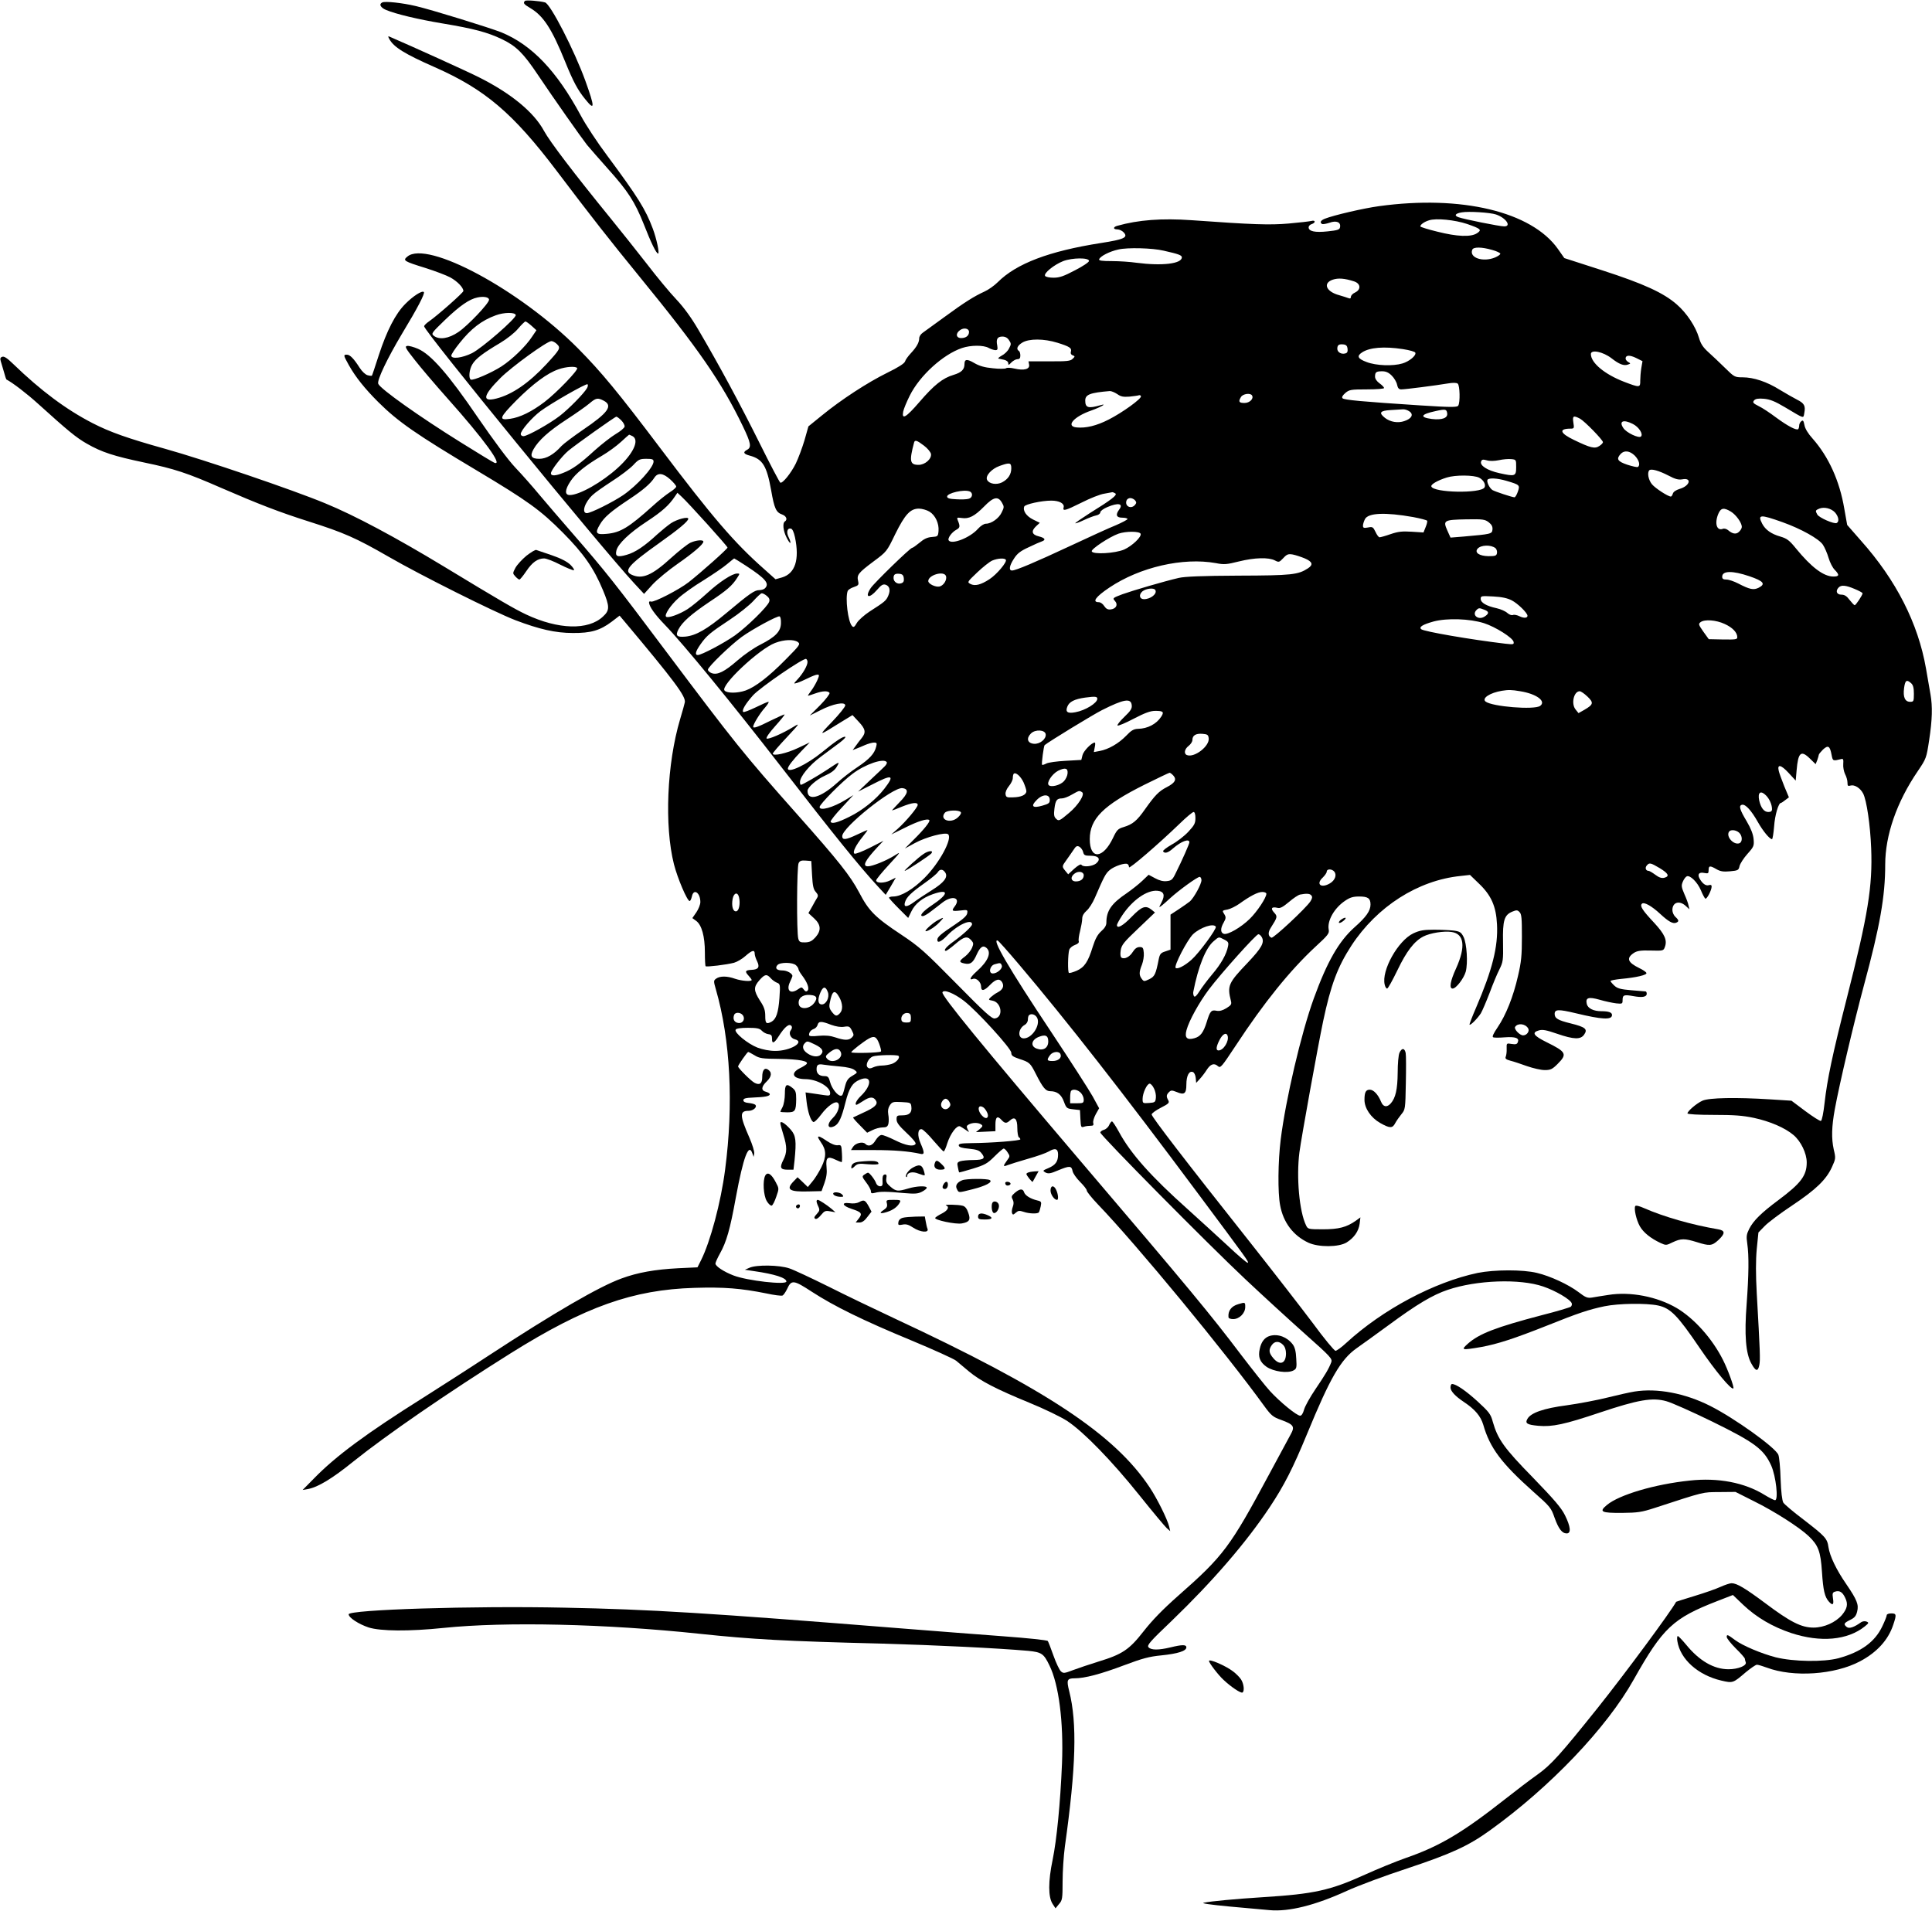 <?xml version="1.0" standalone="no"?>
<!DOCTYPE svg PUBLIC "-//W3C//DTD SVG 20010904//EN"
 "http://www.w3.org/TR/2001/REC-SVG-20010904/DTD/svg10.dtd">
<svg version="1.0" xmlns="http://www.w3.org/2000/svg"
 width="1280pt" height="1266pt" viewBox="0 0 1280 1266"
 preserveAspectRatio="xMidYMid meet">
<g transform="translate(0,1266) scale(0.1,-0.1)"
fill="#000000" stroke="none">
<path d="M3478 12654 c-14 -14 -8 -22 36 -48 86 -51 142 -136 232 -359 52
-128 82 -184 131 -244 65 -81 65 -56 1 122 -73 201 -231 509 -267 519 -36 10
-127 17 -133 10z"/>
<path d="M2533 12644 c-24 -11 -13 -34 25 -50 64 -27 211 -62 372 -89 210 -35
300 -59 396 -105 94 -45 142 -93 237 -235 103 -154 289 -418 326 -465 20 -24
83 -96 140 -160 132 -147 177 -217 236 -365 48 -123 83 -195 95 -195 11 0 -10
98 -35 165 -48 128 -97 207 -303 485 -64 85 -142 204 -174 264 -160 297 -325
469 -527 552 -79 31 -463 150 -567 174 -88 21 -202 33 -221 24z"/>
<path d="M2579 12402 c29 -54 101 -99 301 -187 333 -147 518 -304 808 -687
229 -303 349 -456 549 -701 389 -476 544 -699 685 -992 53 -110 58 -139 28
-155 -30 -16 -24 -28 18 -39 85 -23 112 -68 141 -229 21 -122 33 -147 73 -161
28 -10 37 -34 18 -46 -17 -10 -11 -63 11 -106 11 -23 23 -39 25 -36 3 3 -2 19
-10 35 -18 35 -11 64 13 60 11 -2 20 -22 28 -58 31 -149 1 -240 -86 -266 l-43
-12 -76 68 c-198 175 -342 343 -687 800 -280 371 -389 503 -545 661 -385 388
-1000 719 -1131 609 -32 -26 -24 -31 121 -76 63 -20 137 -48 163 -62 46 -25
87 -67 87 -90 0 -11 -170 -161 -227 -201 -18 -12 -33 -27 -33 -33 0 -32 1163
-1455 1392 -1703 l65 -70 57 63 c32 34 106 95 165 136 105 73 171 130 171 147
0 15 -49 10 -86 -7 -19 -9 -76 -54 -127 -100 -128 -117 -192 -144 -262 -112
-55 25 -20 66 180 208 131 93 195 146 195 163 0 16 -74 -3 -115 -30 -22 -15
-62 -48 -90 -73 -84 -78 -146 -120 -203 -136 -61 -18 -78 -11 -68 29 11 44 86
116 199 190 105 69 149 109 188 167 l17 25 27 -25 c45 -41 305 -329 305 -338
0 -9 -174 -164 -258 -230 -63 -49 -230 -135 -249 -128 -7 3 -13 1 -13 -5 0
-26 38 -80 105 -149 122 -126 451 -528 770 -940 354 -457 516 -657 640 -792
l53 -57 34 57 33 57 -37 -18 c-40 -20 -93 -20 -93 0 0 7 38 53 84 103 82 89
82 90 35 60 -53 -33 -144 -70 -174 -70 -39 0 -19 39 68 132 l35 37 -90 -46
c-50 -25 -96 -43 -102 -39 -14 9 8 55 56 114 19 23 32 42 30 42 -3 0 -34 -13
-69 -30 -74 -35 -98 -38 -98 -10 0 58 334 325 398 318 45 -5 40 -35 -19 -94
-29 -30 -51 -54 -49 -54 3 0 32 11 65 25 67 27 105 32 105 12 0 -17 -79 -111
-133 -159 l-42 -37 89 44 c87 44 151 64 163 51 8 -8 -36 -63 -104 -130 l-58
-58 66 36 c73 40 204 75 221 58 29 -29 -58 -190 -157 -289 -75 -75 -155 -123
-207 -123 -16 0 -28 -4 -28 -8 0 -4 29 -36 64 -71 l63 -63 22 45 c24 49 72 88
140 112 111 39 108 2 -5 -73 -60 -40 -87 -72 -60 -72 7 0 31 13 52 30 21 16
57 43 78 60 66 51 125 32 81 -26 -23 -30 -18 -33 36 -27 49 6 51 5 47 -18 -2
-16 -26 -38 -81 -75 -92 -61 -117 -82 -117 -101 0 -25 26 -13 70 33 67 68 160
109 160 70 0 -14 -57 -67 -129 -119 -43 -31 -63 -57 -44 -57 5 0 33 20 62 45
58 50 79 55 106 25 15 -17 16 -23 5 -50 -7 -17 -28 -43 -46 -57 -42 -31 -42
-39 -3 -47 39 -8 56 5 81 62 22 48 41 61 63 42 36 -30 12 -88 -62 -154 -44
-39 -56 -63 -27 -52 22 9 54 -21 54 -51 0 -33 21 -29 60 12 38 39 64 44 80 16
14 -26 3 -49 -30 -66 -16 -8 -36 -23 -46 -32 -17 -17 -16 -18 11 -23 61 -11
74 -110 16 -118 -20 -3 -64 37 -255 231 -211 214 -243 243 -366 325 -172 114
-214 156 -278 279 -59 111 -134 206 -411 518 -356 401 -413 473 -869 1080
-335 447 -399 528 -618 780 -77 88 -175 203 -219 255 -43 52 -115 134 -160
181 -50 53 -144 180 -250 334 -194 285 -310 417 -396 454 -28 12 -60 21 -71
19 -18 -3 -12 -15 50 -93 38 -49 136 -164 217 -255 241 -270 372 -450 310
-426 -8 3 -109 64 -224 136 -270 168 -531 353 -545 387 -10 23 61 170 157 331
104 172 154 268 145 277 -11 12 -72 -27 -123 -79 -65 -65 -122 -176 -176 -341
-23 -71 -43 -132 -45 -134 -2 -2 -15 -1 -29 3 -14 4 -36 24 -52 49 -39 61 -64
87 -85 87 -24 0 -23 -4 13 -69 45 -80 105 -155 195 -245 133 -132 252 -214
654 -454 338 -202 421 -262 570 -412 137 -138 205 -236 265 -381 45 -108 45
-133 0 -174 -97 -92 -296 -87 -510 14 -76 36 -166 88 -545 318 -319 193 -590
338 -785 418 -214 89 -799 288 -1060 361 -251 70 -368 112 -481 170 -175 90
-343 215 -526 392 -40 39 -61 53 -73 48 -13 -4 -15 -12 -10 -29 4 -12 13 -44
21 -71 7 -27 15 -50 16 -50 42 -22 135 -93 211 -162 197 -178 251 -223 323
-264 98 -56 177 -82 382 -125 197 -41 280 -68 506 -167 249 -108 386 -161 581
-223 233 -74 313 -109 530 -234 213 -123 697 -365 839 -420 158 -60 265 -85
381 -85 120 -1 181 17 258 75 l52 40 32 -38 c328 -391 409 -498 400 -537 -2
-11 -16 -61 -31 -111 -88 -296 -105 -707 -41 -961 24 -94 88 -244 104 -244 5
0 11 14 15 30 11 56 56 26 56 -37 0 -16 -12 -46 -26 -67 l-27 -39 26 -19 c36
-27 57 -102 57 -208 0 -48 2 -89 5 -92 6 -6 139 10 188 23 21 6 55 26 76 45
43 38 61 43 61 16 0 -11 7 -33 16 -51 19 -39 9 -55 -37 -57 -41 -2 -46 -10
-21 -37 12 -13 22 -26 22 -30 0 -12 -66 -7 -110 8 -53 19 -100 19 -125 1 -18
-13 -18 -16 -2 -72 96 -333 118 -761 61 -1194 -28 -217 -98 -478 -160 -601
l-23 -46 -128 -6 c-153 -8 -268 -28 -376 -68 -146 -53 -440 -223 -877 -509
-140 -92 -336 -217 -435 -280 -377 -237 -580 -387 -725 -536 l-75 -76 35 6
c66 12 161 69 303 184 217 174 620 452 1041 716 492 308 809 421 1217 433 196
6 308 -3 477 -37 50 -11 98 -17 106 -14 7 3 21 23 31 44 28 62 43 60 164 -19
148 -96 337 -189 656 -321 149 -62 284 -123 300 -136 17 -14 55 -46 86 -72 75
-62 177 -115 396 -205 105 -43 212 -95 255 -123 108 -72 294 -263 475 -489 88
-110 171 -209 183 -220 l23 -20 -7 30 c-12 50 -80 186 -129 260 -233 351 -686
651 -1692 1120 -126 59 -322 153 -435 210 -113 56 -230 111 -260 121 -67 23
-219 25 -265 4 l-30 -13 60 -9 c139 -20 215 -45 215 -69 0 -24 -259 5 -350 40
-63 24 -120 61 -120 79 0 7 13 36 29 65 44 78 68 162 106 372 50 270 86 366
110 292 l8 -22 4 22 c2 13 -12 59 -32 105 -65 148 -66 178 -5 178 30 0 59 25
44 40 -5 5 -25 10 -44 12 -23 2 -35 8 -35 18 0 12 15 16 65 18 78 3 110 9 110
22 0 5 -11 12 -25 16 -34 8 -32 34 5 69 33 32 36 61 7 79 -22 14 -37 -5 -37
-50 0 -43 -16 -56 -50 -39 -24 12 -110 98 -110 109 0 9 61 96 67 96 3 0 22
-10 42 -22 32 -20 50 -23 166 -24 130 -2 198 -15 178 -35 -6 -6 -25 -18 -44
-27 -65 -33 -46 -71 36 -72 76 0 165 -50 165 -92 0 -18 -5 -19 -40 -14 -22 3
-59 9 -81 12 l-42 6 7 -63 c8 -66 26 -122 44 -133 6 -4 29 18 52 49 43 58 95
94 112 77 16 -16 -1 -67 -32 -97 -46 -44 -38 -81 11 -55 27 15 45 55 70 154
24 96 46 132 95 152 81 34 84 -35 5 -110 -27 -26 -41 -56 -26 -56 3 0 23 12
45 26 42 28 67 29 83 2 16 -24 -7 -46 -83 -80 -35 -16 -66 -31 -68 -32 -2 -2
19 -26 45 -52 l48 -49 35 17 c19 10 50 18 67 18 26 0 34 5 39 25 3 14 3 41 -1
61 -4 25 -1 43 10 60 15 23 22 25 78 22 60 -3 62 -4 65 -31 5 -39 -14 -57 -59
-57 -36 0 -39 -2 -39 -27 0 -21 16 -42 66 -89 39 -36 64 -66 60 -73 -13 -21
-66 -11 -136 24 -38 19 -78 35 -89 35 -11 0 -27 -14 -40 -35 -20 -35 -47 -45
-68 -24 -17 17 -64 6 -81 -19 l-14 -22 153 0 c135 0 230 -8 307 -25 28 -7 28
8 1 70 -23 52 -19 98 8 93 9 -2 44 -35 77 -75 34 -39 64 -72 68 -72 4 -1 15
24 24 54 21 65 64 122 85 112 8 -4 25 -15 38 -24 24 -17 24 -17 12 4 -9 19 -8
24 8 33 25 13 61 13 81 0 13 -9 11 -13 -9 -31 l-25 -20 65 3 64 3 0 44 c0 50
13 61 40 31 22 -24 33 -25 56 -4 32 29 49 11 49 -50 0 -30 5 -58 10 -61 6 -3
10 -10 10 -14 0 -9 -193 -24 -323 -25 -72 -1 -87 -4 -85 -16 2 -11 22 -17 67
-21 51 -5 69 -11 83 -29 29 -35 18 -45 -53 -46 -35 0 -74 -4 -87 -8 -20 -7
-22 -12 -16 -39 3 -18 7 -33 9 -35 1 -1 42 10 91 25 78 24 96 34 142 80 29 29
57 53 62 53 5 0 17 -11 26 -26 16 -24 16 -26 -5 -54 -27 -38 -27 -42 7 -29 15
6 74 24 132 41 58 16 120 38 139 49 42 25 61 18 61 -21 0 -46 -17 -69 -63 -89
-40 -17 -41 -18 -20 -30 19 -9 33 -7 82 14 77 32 90 32 97 -4 3 -16 26 -48 50
-72 24 -24 44 -49 44 -57 0 -8 33 -49 73 -91 257 -267 847 -983 1103 -1337 46
-63 58 -73 112 -92 84 -31 92 -44 63 -96 -12 -22 -77 -142 -143 -265 -258
-481 -302 -540 -601 -803 -103 -91 -172 -162 -230 -236 -96 -123 -141 -153
-302 -202 -55 -17 -129 -42 -164 -55 -60 -23 -66 -23 -82 -9 -10 9 -32 55 -49
103 -17 48 -34 92 -38 98 -4 6 -127 19 -302 32 -162 12 -459 35 -660 51 -1289
103 -1673 127 -2240 138 -607 13 -1430 -13 -1430 -44 0 -22 66 -65 132 -87 79
-25 267 -27 498 -3 408 42 1074 27 1695 -39 350 -37 563 -49 1205 -65 356 -10
767 -30 972 -48 89 -9 103 -18 141 -97 62 -126 94 -375 83 -650 -11 -262 -35
-506 -62 -637 -30 -144 -30 -247 0 -293 l19 -29 23 28 c22 25 24 35 24 150 0
67 7 171 15 231 74 526 82 818 29 1029 -19 75 -15 86 36 86 66 0 173 28 329
87 120 45 164 57 246 65 108 11 165 29 165 53 0 19 -27 19 -105 0 -79 -19
-129 -19 -146 1 -11 13 9 37 152 173 274 264 495 520 652 756 96 145 152 255
247 485 153 372 223 493 328 567 37 26 134 96 216 156 183 135 289 198 388
231 192 65 478 75 632 22 80 -27 180 -85 189 -111 3 -7 0 -18 -6 -23 -7 -5
-93 -31 -192 -56 -305 -80 -416 -123 -490 -189 -48 -43 -42 -44 88 -22 109 20
217 55 439 143 204 82 277 106 378 127 92 19 276 22 356 5 82 -18 128 -65 274
-280 105 -154 211 -282 224 -269 7 6 -37 126 -69 189 -71 141 -190 274 -306
343 -129 76 -308 111 -454 87 -38 -6 -86 -13 -106 -17 -32 -5 -44 0 -91 36
-68 51 -187 106 -275 127 -94 23 -283 22 -393 0 -289 -61 -629 -242 -871 -464
-31 -29 -63 -52 -71 -52 -8 0 -76 82 -150 183 -75 100 -263 342 -417 537 -429
541 -651 830 -651 846 0 7 27 27 60 44 53 27 59 33 50 50 -14 25 -13 36 5 54
13 13 19 13 50 1 51 -22 65 -12 65 49 0 58 18 93 43 83 9 -3 17 -20 19 -39 l3
-33 23 25 c13 14 34 41 46 60 25 40 50 49 75 26 17 -15 24 -6 118 136 187 285
359 498 528 655 84 77 93 89 88 114 -11 58 37 143 109 191 32 22 53 28 93 28
58 0 75 -12 75 -53 0 -42 -29 -83 -106 -151 -104 -93 -181 -227 -270 -472 -84
-232 -186 -669 -219 -934 -18 -145 -20 -351 -4 -435 21 -115 87 -202 188 -249
68 -31 201 -30 253 2 49 31 79 73 86 124 l5 42 -30 -22 c-61 -43 -113 -57
-218 -57 -97 0 -100 1 -112 26 -45 92 -65 320 -44 484 14 105 121 696 157 868
51 241 95 359 187 501 170 260 441 433 723 462 l63 7 59 -57 c82 -78 114 -151
120 -270 8 -148 -31 -302 -138 -551 -26 -60 -46 -112 -44 -114 6 -7 53 41 75
75 10 17 36 78 58 135 21 57 50 127 65 156 24 49 26 59 24 180 -3 145 8 181
62 203 27 11 34 11 47 -3 14 -13 16 -42 16 -164 0 -123 -4 -167 -26 -260 -31
-137 -80 -259 -135 -340 -28 -41 -38 -63 -29 -66 6 -3 41 -3 77 0 71 5 97 -5
86 -32 -5 -14 -14 -16 -41 -12 -34 6 -34 5 -33 -31 1 -20 -2 -44 -6 -53 -5
-13 1 -19 31 -27 21 -5 71 -22 110 -36 40 -14 93 -26 117 -26 38 0 50 5 85 40
66 66 59 80 -73 145 -87 43 -100 64 -50 78 24 7 49 2 119 -22 113 -39 158 -40
181 -5 24 35 8 49 -89 73 -86 21 -107 34 -107 63 0 31 25 32 138 5 178 -43
242 -46 242 -12 0 17 -22 25 -70 25 -52 0 -89 18 -97 47 -10 43 10 50 85 29
37 -11 86 -21 110 -24 40 -4 42 -3 42 21 0 35 9 38 71 27 59 -11 89 -6 89 16
0 8 -3 14 -7 15 -5 0 -47 4 -96 8 -71 6 -92 12 -112 31 -14 13 -25 27 -25 30
0 4 31 10 70 14 100 9 172 26 168 39 -2 7 -23 21 -46 32 -80 39 -89 67 -36
102 21 13 45 17 111 15 81 -2 84 -2 93 23 17 45 0 84 -70 160 -78 83 -97 112
-82 127 14 14 65 -15 121 -67 55 -51 84 -67 105 -59 21 8 20 17 -4 39 -11 10
-20 30 -20 45 0 52 46 66 88 28 l25 -23 -6 25 c-2 14 -15 48 -28 77 -19 45
-21 55 -10 81 7 17 19 33 27 36 22 8 70 -39 93 -93 11 -28 25 -52 29 -55 10
-6 42 56 42 80 0 11 -6 13 -19 9 -20 -6 -43 11 -62 46 -14 28 -1 42 32 35 26
-5 29 -3 29 19 0 30 9 31 52 6 26 -15 46 -18 90 -14 53 5 57 7 63 35 4 16 27
52 52 80 43 48 45 54 41 99 -3 32 -18 70 -45 116 -48 80 -55 106 -31 111 23 4
61 -38 104 -114 33 -59 78 -114 94 -114 4 0 10 38 14 85 5 74 29 155 45 155 3
0 17 9 29 19 l24 18 -31 74 c-16 41 -33 86 -36 100 -12 48 14 43 64 -11 l48
-52 6 68 c10 119 29 136 88 78 l38 -37 11 27 c5 15 10 31 10 35 0 4 13 20 28
35 34 31 46 24 57 -37 8 -40 8 -40 65 -26 12 3 14 -4 12 -33 -2 -20 4 -50 12
-67 9 -16 16 -42 16 -56 0 -22 3 -25 20 -20 26 8 65 -16 84 -53 23 -45 47
-208 53 -362 10 -253 -21 -442 -161 -992 -97 -381 -130 -539 -148 -698 -7 -63
-17 -114 -24 -117 -6 -2 -52 27 -103 65 l-92 69 -142 9 c-223 14 -405 11 -448
-9 -38 -17 -99 -69 -99 -84 0 -6 73 -10 173 -10 137 0 192 -4 268 -20 106 -23
204 -65 261 -113 49 -41 88 -121 88 -182 0 -87 -38 -138 -187 -249 -114 -85
-166 -136 -194 -191 -18 -36 -20 -50 -13 -97 12 -84 10 -207 -4 -401 -16 -204
-6 -328 31 -394 29 -53 44 -56 53 -10 7 36 5 86 -17 474 -7 127 -7 219 0 295
l11 109 42 43 c23 24 106 86 183 137 157 105 224 170 262 253 25 55 26 59 12
117 -16 73 -14 151 7 266 30 165 125 568 194 825 105 388 140 586 140 796 0
195 76 415 216 620 56 83 57 86 75 204 21 137 23 224 9 304 -5 31 -19 109 -30
173 -52 297 -197 584 -431 846 l-91 104 -19 107 c-31 185 -104 345 -210 465
-30 33 -50 66 -54 89 -6 31 -10 35 -21 26 -8 -6 -14 -19 -14 -29 0 -9 -3 -19
-6 -23 -11 -11 -70 20 -146 76 -40 30 -92 65 -116 76 -37 19 -42 24 -31 38 10
11 27 14 65 11 41 -4 72 -16 141 -57 131 -78 120 -75 127 -37 9 47 0 64 -48
88 -22 11 -74 41 -114 65 -86 54 -174 83 -247 83 -52 0 -55 2 -117 63 -35 34
-84 81 -110 104 -35 32 -50 54 -62 95 -21 73 -81 164 -147 221 -88 77 -219
137 -494 226 l-251 81 -42 60 c-175 248 -641 359 -1186 284 -103 -14 -300 -60
-358 -83 -28 -11 -36 -25 -19 -35 5 -3 27 1 49 8 46 17 77 4 70 -30 -3 -16
-16 -20 -82 -27 -84 -9 -126 0 -126 27 0 8 9 18 20 21 28 9 26 29 -2 21 -13
-3 -80 -11 -150 -17 -126 -11 -239 -7 -643 22 -198 14 -354 2 -492 -37 -30 -8
-29 -24 0 -24 13 0 32 -9 42 -20 30 -33 4 -46 -150 -70 -345 -54 -561 -136
-685 -260 -23 -23 -63 -51 -88 -62 -66 -30 -131 -70 -267 -170 -66 -48 -130
-94 -142 -103 -13 -9 -23 -25 -23 -36 0 -28 -17 -58 -55 -99 -18 -19 -36 -44
-39 -55 -4 -13 -44 -39 -118 -75 -130 -64 -305 -178 -432 -282 l-90 -73 -26
-92 c-15 -50 -41 -120 -58 -155 -32 -64 -87 -132 -102 -126 -5 2 -67 120 -138
263 -128 257 -268 517 -405 750 -46 79 -96 148 -146 201 -42 44 -130 150 -195
235 -66 85 -177 224 -246 309 -237 291 -397 501 -436 573 -67 124 -218 248
-429 354 -68 35 -454 210 -594 270 -11 5 -11 2 -2 -15z m7332 -1163 c66 -22
105 -79 55 -79 -31 0 -269 48 -304 61 -30 11 -20 25 23 32 46 8 187 -1 226
-14z m-191 -63 c92 -32 99 -39 66 -61 -40 -27 -133 -23 -263 10 -62 15 -113
31 -113 35 0 12 27 31 57 40 47 16 172 3 253 -24z m-2010 -177 c98 -22 120
-30 120 -44 0 -43 -132 -58 -300 -36 -41 6 -115 11 -163 11 -66 0 -88 3 -85
12 7 20 68 52 128 65 60 14 225 10 300 -8z m2176 5 c30 -8 54 -20 54 -25 0 -6
-16 -17 -35 -25 -80 -33 -172 -2 -151 51 7 20 63 19 132 -1z m-2671 -73 c0 -8
-42 -36 -93 -62 -74 -39 -102 -49 -142 -49 -27 0 -52 5 -56 12 -11 17 59 74
120 98 61 23 171 24 171 1z m1755 -135 c45 -14 49 -54 8 -74 -16 -7 -28 -20
-28 -29 0 -10 -5 -13 -17 -8 -10 4 -37 12 -60 19 -87 23 -111 80 -43 103 36
12 78 9 140 -11z m-5730 -122 c0 -24 -142 -173 -203 -214 -65 -44 -126 -53
-163 -25 -18 15 -15 19 75 106 98 94 161 137 214 148 42 9 77 2 77 -15z m177
-101 c7 -19 -224 -220 -290 -253 -65 -32 -137 -41 -137 -16 0 8 24 45 54 82
76 96 147 151 241 185 54 20 126 21 132 2z m105 -72 l32 -29 -29 -43 c-41 -63
-132 -151 -203 -197 -69 -44 -188 -95 -203 -87 -16 10 -10 69 11 102 22 37 71
74 184 141 45 27 96 67 119 95 22 26 44 47 48 47 5 0 23 -13 41 -29z m2898
-40 c0 -25 -20 -41 -52 -41 -34 0 -39 31 -7 53 25 18 59 11 59 -12z m265 -55
c15 -22 15 -27 0 -55 -8 -17 -30 -38 -48 -47 -17 -10 -27 -18 -22 -20 6 -1 22
-5 38 -8 16 -4 27 -13 27 -23 0 -14 3 -13 20 5 12 12 30 22 40 22 15 0 20 7
20 24 0 14 -4 28 -10 31 -19 12 -10 35 23 55 44 27 143 27 233 -1 80 -25 96
-35 89 -59 -4 -11 1 -20 11 -24 17 -6 17 -8 0 -24 -14 -14 -37 -17 -155 -16
l-137 0 4 -22 c6 -30 -33 -41 -97 -26 -25 6 -50 7 -56 2 -5 -4 -45 -5 -87 0
-55 5 -89 15 -122 34 -49 29 -66 27 -66 -5 0 -38 -20 -57 -73 -73 -71 -21
-128 -66 -226 -180 -88 -102 -118 -120 -107 -63 3 17 23 65 43 105 66 133 220
273 346 316 59 20 143 20 177 1 14 -8 33 -14 44 -15 15 0 17 5 13 30 -9 43 1
60 34 60 19 0 34 -8 44 -24z m-2995 -26 c26 -26 22 -33 -70 -133 -116 -125
-228 -202 -333 -228 -96 -24 -87 21 28 136 75 75 308 244 338 245 9 0 26 -9
37 -20z m5238 -31 c2 -19 -2 -28 -16 -31 -26 -7 -52 9 -52 31 0 25 10 32 40
29 19 -2 26 -10 28 -29z m366 -2 c45 -7 81 -17 83 -24 7 -19 -41 -58 -85 -71
-63 -19 -174 -15 -237 9 -60 22 -68 40 -31 64 50 33 145 41 270 22z m1383 -61
c51 -40 83 -52 110 -41 17 6 17 7 1 16 -10 6 -18 16 -18 23 0 24 27 25 70 4
l42 -21 -8 -46 c-4 -25 -7 -63 -7 -83 1 -47 -4 -47 -106 -8 -130 50 -221 126
-221 184 0 32 80 16 137 -28z m-6853 -65 c8 -13 -135 -162 -216 -224 -84 -64
-163 -103 -229 -112 -78 -11 -71 7 42 122 110 110 205 181 279 206 50 18 116
22 124 8z m5397 -50 c16 -16 32 -43 35 -60 5 -23 12 -31 28 -31 26 0 229 26
306 39 36 6 59 6 68 -1 14 -12 17 -125 3 -146 -7 -11 -51 -11 -252 2 -385 25
-503 36 -514 47 -7 7 -1 18 18 35 26 22 36 24 143 24 64 0 114 4 114 9 0 5
-13 19 -30 31 -18 13 -30 30 -30 44 0 30 7 36 47 36 25 0 43 -8 64 -29z
m-5331 -81 c-18 -34 -122 -140 -182 -186 -66 -51 -214 -134 -240 -134 -10 0
-18 6 -18 14 0 24 75 110 131 152 70 52 301 184 311 178 5 -3 3 -14 -2 -24z
m3512 -41 c24 -17 39 -20 81 -17 29 3 57 7 62 9 6 2 12 0 14 -6 7 -15 -123
-109 -214 -155 -80 -41 -151 -58 -212 -52 -75 7 -19 72 97 112 64 23 111 50
60 35 -80 -23 -100 -17 -100 31 0 40 32 52 163 63 11 0 32 -9 49 -20z m893 -9
c13 -21 -15 -50 -50 -50 -37 0 -42 9 -23 40 13 21 62 28 73 10z m-4295 -35
c63 -33 29 -80 -138 -193 -64 -44 -128 -92 -142 -107 -51 -57 -101 -85 -147
-85 -53 0 -64 18 -38 64 33 58 100 119 215 194 63 41 133 90 154 108 45 38 55
40 96 19z m5338 -71 c29 -20 15 -48 -34 -64 -43 -15 -93 -6 -128 21 -43 34
-34 48 37 52 34 2 71 4 82 5 11 1 31 -5 43 -14z m250 -12 c5 -32 -34 -46 -102
-38 -83 11 -74 31 24 52 67 15 74 13 78 -14z m-5472 -47 c14 -14 24 -33 22
-42 -2 -9 -28 -31 -59 -49 -30 -18 -93 -67 -140 -109 -98 -90 -148 -125 -207
-148 -52 -21 -82 -22 -82 -3 0 20 72 113 116 150 51 42 307 224 317 225 4 1
19 -10 33 -24z m6352 11 c31 -17 152 -141 152 -156 0 -5 -11 -17 -24 -25 -30
-20 -58 -13 -168 40 -94 45 -103 75 -22 75 23 0 24 3 18 40 -7 45 0 49 44 26z
m350 -35 c40 -20 70 -67 54 -83 -14 -14 -97 25 -117 56 -31 46 0 59 63 27z
m-6627 -81 c47 -26 5 -116 -97 -209 -105 -96 -255 -181 -319 -181 -35 0 -33
35 5 92 34 52 100 105 209 169 41 24 97 65 125 91 28 26 52 47 54 48 2 0 12
-5 23 -10z m1931 -63 c24 -18 44 -43 46 -55 5 -33 -40 -72 -82 -72 -58 0 -63
24 -30 148 5 19 19 15 66 -21z m4709 -66 c28 -29 38 -64 20 -75 -4 -3 -36 4
-70 15 -65 22 -74 38 -44 71 24 26 60 22 94 -11z m-6501 -39 c0 -39 -110 -160
-202 -223 -68 -46 -214 -119 -240 -119 -37 0 -14 73 39 121 15 15 73 55 128
91 55 35 118 83 140 106 35 38 44 42 87 42 39 0 48 -3 48 -18z m5601 9 c26 6
63 9 81 7 33 -3 33 -4 33 -53 0 -61 -7 -63 -111 -40 -81 18 -132 51 -121 78 5
13 12 14 38 7 20 -6 49 -5 80 1z m-3231 -54 c0 -40 -21 -72 -61 -93 -36 -18
-85 -11 -99 16 -14 26 29 74 83 93 67 24 77 22 77 -16z m4354 -48 c45 -24 66
-29 91 -25 66 13 52 -43 -16 -63 -26 -8 -43 -20 -46 -32 -3 -10 -9 -19 -13
-19 -19 0 -102 54 -125 81 -24 29 -33 77 -18 93 12 12 63 -2 127 -35z m-6614
-25 c22 -20 40 -41 40 -48 0 -6 -19 -23 -43 -38 -23 -15 -74 -55 -112 -90
-160 -144 -215 -177 -305 -185 -71 -7 -80 4 -46 61 28 49 75 89 196 169 89 59
140 102 166 143 23 34 57 30 104 -12z m5360 11 c29 -15 46 -47 35 -65 -25 -41
-339 -35 -352 7 -5 13 41 40 102 59 57 18 179 17 215 -1z m181 -21 c88 -26 90
-28 75 -72 -7 -20 -17 -37 -22 -37 -18 1 -129 38 -146 48 -20 13 -40 55 -33
68 9 14 65 11 126 -7z m-3557 -70 c24 -9 20 -43 -7 -49 -13 -4 -50 -5 -82 -3
-45 2 -60 7 -60 18 0 23 111 49 149 34z m965 -13 c16 -10 -22 -40 -172 -133
-53 -34 -95 -63 -93 -65 2 -2 28 7 57 21 30 14 66 28 82 31 15 3 27 12 27 21
0 8 20 23 46 34 72 31 109 24 79 -16 -26 -35 -19 -54 20 -54 19 0 35 -4 35 -9
0 -4 -35 -23 -77 -41 -43 -17 -178 -79 -300 -136 -233 -109 -363 -164 -388
-164 -23 0 -18 32 13 79 21 33 42 50 97 75 39 19 78 36 88 39 28 10 20 23 -20
33 -47 11 -53 35 -19 67 l25 23 -45 22 c-44 22 -69 58 -58 86 6 15 114 39 179
39 53 0 88 -19 82 -44 -8 -28 8 -24 119 31 55 28 122 55 150 59 27 5 51 9 54
10 3 0 11 -3 19 -8z m-750 -63 c14 -24 14 -30 -2 -62 -18 -40 -69 -76 -105
-76 -13 0 -35 -14 -53 -34 -52 -59 -175 -107 -194 -76 -8 14 21 54 51 70 25
14 26 22 9 64 -7 17 -4 18 26 14 48 -8 86 12 149 76 62 64 93 71 119 24z m881
17 c10 -12 10 -18 0 -30 -27 -32 -71 -8 -56 30 3 8 14 15 24 15 11 0 25 -7 32
-15z m4638 -81 c23 -27 29 -59 11 -69 -15 -10 -118 35 -129 56 -14 25 -13 28
13 39 33 13 79 2 105 -26z m-6000 6 c39 -24 64 -78 60 -128 -3 -36 -5 -37 -44
-40 -30 -2 -53 -13 -82 -38 -22 -18 -44 -34 -49 -34 -13 0 -251 -232 -274
-266 -42 -64 -11 -73 41 -13 28 33 40 40 57 35 27 -9 34 -36 18 -73 -14 -33
-24 -41 -124 -105 -35 -23 -73 -57 -84 -75 -16 -28 -22 -32 -32 -21 -27 28
-46 186 -29 232 3 8 21 20 40 26 32 11 35 15 29 41 -9 40 1 53 101 128 89 66
89 66 145 182 65 131 100 169 157 169 20 0 52 -9 70 -20z m5310 0 c34 -21 72
-74 72 -101 0 -9 -8 -23 -19 -33 -19 -18 -43 -14 -73 12 -10 8 -25 12 -34 8
-40 -15 -56 36 -30 99 17 40 36 44 84 15z m-2105 -36 c48 -9 89 -20 92 -24 3
-4 -2 -24 -10 -43 l-14 -35 -78 5 c-63 4 -90 1 -140 -16 -34 -12 -67 -21 -73
-21 -6 0 -18 16 -27 36 -16 33 -20 35 -50 29 -27 -5 -33 -3 -33 12 0 10 6 29
13 43 21 42 134 47 320 14z m2447 -34 c123 -44 241 -110 267 -149 12 -18 29
-57 38 -88 9 -30 27 -66 41 -79 32 -33 30 -44 -9 -44 -65 0 -146 61 -249 187
-43 53 -59 65 -103 78 -60 17 -99 45 -120 85 -32 62 -14 63 135 10z m-1946 -1
c19 -15 26 -29 24 -48 -3 -29 -10 -30 -191 -46 l-87 -7 -21 47 c-30 67 -23 71
124 74 113 2 125 0 151 -20z m-2307 -76 c7 -20 -56 -80 -109 -104 -61 -26
-208 -34 -215 -12 -5 15 116 95 177 117 50 17 141 17 147 -1z m2351 -95 c7 -6
12 -21 10 -32 -3 -18 -10 -21 -56 -21 -61 1 -94 23 -73 49 22 26 89 28 119 4z
m-1263 -68 c51 -22 57 -42 20 -66 -65 -42 -106 -47 -460 -48 -239 -1 -356 -6
-395 -15 -99 -23 -303 -83 -373 -108 -66 -25 -67 -26 -50 -45 22 -24 8 -52
-29 -56 -18 -2 -30 4 -42 22 -9 15 -25 26 -36 26 -47 0 -21 36 70 97 203 136
488 201 705 162 55 -11 73 -9 153 11 105 26 197 28 238 7 27 -14 29 -13 56 15
24 26 33 29 63 24 20 -4 56 -16 80 -26z m-3699 -51 c126 -83 154 -115 122
-147 -7 -7 -24 -12 -38 -12 -31 0 -64 -23 -219 -153 -128 -107 -200 -148 -270
-155 -57 -5 -68 6 -46 48 26 49 82 99 205 182 115 76 152 108 185 161 17 26
17 27 -1 27 -33 0 -117 -55 -199 -130 -44 -40 -102 -88 -130 -106 -53 -34
-130 -62 -142 -50 -13 12 30 77 83 124 28 26 102 79 165 117 62 39 133 87 157
108 24 20 45 37 46 37 2 0 39 -23 82 -51z m1718 42 c9 -15 -60 -97 -109 -129
-57 -37 -96 -47 -126 -31 -22 12 -21 13 45 76 38 36 82 71 100 79 36 15 82 18
90 5z m4926 -109 c94 -32 110 -51 62 -76 -34 -17 -59 -12 -136 28 -27 14 -62
26 -78 26 -21 0 -28 5 -28 19 0 40 68 41 180 3z m-5602 -14 c2 -19 -2 -28 -18
-33 -24 -8 -50 10 -50 35 0 24 10 31 40 28 19 -2 26 -10 28 -30z m279 16 c9
-24 -14 -63 -42 -70 -26 -6 -75 17 -75 36 0 40 103 70 117 34z m6020 -86 c29
-12 53 -25 53 -29 0 -12 -44 -78 -52 -79 -4 0 -19 16 -34 35 -19 26 -34 35
-55 35 -31 0 -40 25 -17 48 17 17 46 15 105 -10z m-4633 -7 c15 -24 -30 -61
-75 -61 -30 0 -36 30 -10 52 24 19 76 25 85 9z m-2574 -39 c16 -13 21 -24 16
-39 -10 -32 -147 -166 -228 -224 -73 -51 -220 -129 -245 -129 -21 0 -15 24 18
71 41 58 64 77 194 163 61 40 130 96 155 123 25 28 50 51 56 52 7 1 22 -7 34
-17z m4936 -30 c39 -20 104 -83 104 -102 0 -16 -25 -17 -53 -3 -16 8 -36 12
-44 8 -9 -3 -25 3 -37 14 -12 11 -43 25 -70 31 -69 15 -106 37 -106 62 0 20 4
20 83 16 57 -3 94 -11 123 -26z m-182 -62 c32 -12 33 -25 2 -45 -41 -27 -87
10 -54 43 15 15 19 15 52 2z m-4660 -89 c-1 -55 -36 -91 -136 -142 -42 -21
-110 -68 -151 -104 -87 -76 -134 -99 -172 -85 -14 5 -25 16 -25 23 0 18 149
162 224 217 69 50 236 141 251 136 6 -2 10 -22 9 -45z m4658 0 c77 -25 191
-97 196 -124 3 -17 -1 -18 -55 -12 -228 27 -541 81 -557 96 -17 15 10 31 81
51 90 24 240 19 335 -11z m1594 -5 c53 -24 84 -57 84 -88 0 -15 -11 -16 -95
-15 l-94 2 -36 50 c-32 46 -34 51 -18 63 27 20 103 14 159 -12z m-6140 -120
c18 -14 14 -20 -81 -116 -111 -113 -201 -182 -265 -205 -55 -19 -124 -19 -140
0 -28 33 228 274 335 315 60 23 124 25 151 6z m64 -132 c0 -24 -30 -76 -64
-113 -30 -32 -30 -33 -6 -26 14 4 46 18 72 31 26 13 54 24 63 24 14 0 14 -4 0
-37 -9 -20 -27 -52 -41 -70 -14 -18 -23 -33 -21 -33 3 0 24 7 47 15 50 18 86
19 96 4 3 -6 -24 -42 -62 -81 l-69 -69 70 35 c83 43 165 59 165 32 0 -9 -39
-58 -87 -108 -94 -98 -94 -98 58 -3 l77 47 41 -44 c45 -48 50 -71 20 -108 -11
-14 -29 -37 -40 -53 l-20 -27 23 9 c13 5 40 16 60 25 21 9 47 16 59 16 18 0
20 -4 14 -27 -11 -46 -44 -82 -123 -135 -43 -28 -104 -76 -137 -106 -110 -99
-195 -122 -195 -52 0 23 60 76 114 100 43 19 67 37 80 60 21 36 21 37 -64 -20
-62 -41 -164 -100 -174 -100 -3 0 -6 8 -6 18 0 36 62 112 138 168 42 32 99 73
125 93 26 20 43 37 37 39 -14 5 -66 -30 -155 -103 -98 -80 -225 -141 -225
-107 0 14 33 57 89 115 l56 58 -78 -37 c-76 -36 -167 -56 -167 -37 0 5 42 54
93 108 84 90 88 96 47 71 -74 -46 -172 -88 -181 -79 -5 5 19 40 57 82 36 40
64 75 62 77 -2 2 -44 -17 -93 -41 -83 -42 -115 -53 -115 -40 0 17 46 91 77
125 19 22 30 40 24 40 -6 0 -44 -17 -85 -37 -42 -20 -78 -34 -82 -30 -11 10
15 54 65 110 47 52 337 251 352 241 5 -3 9 -12 9 -20z m7312 -141 c13 -12 18
-30 18 -70 0 -50 -2 -53 -25 -53 -34 0 -48 31 -40 91 7 52 17 59 47 32z
m-2590 -53 c107 -17 174 -66 132 -97 -38 -28 -320 -5 -362 29 -26 22 30 58
108 71 44 7 64 7 122 -3z m445 -35 c43 -41 40 -53 -20 -88 l-39 -22 -20 25
c-30 38 -11 120 28 120 8 0 31 -16 51 -35z m-3247 -15 c0 -28 -79 -77 -145
-89 -51 -10 -68 1 -54 36 12 33 47 51 119 61 67 9 80 7 80 -8z m228 -42 c3
-22 -7 -38 -49 -78 -29 -28 -49 -53 -45 -57 4 -4 52 16 107 45 75 39 111 52
143 52 53 0 60 -7 39 -39 -31 -48 -90 -79 -153 -80 -29 -1 -45 -10 -80 -47
-50 -51 -116 -89 -175 -100 l-38 -7 6 32 c4 17 4 31 0 31 -20 0 -74 -55 -81
-83 l-8 -32 -105 -6 c-57 -3 -115 -11 -127 -18 -13 -7 -26 -11 -28 -8 -5 5 11
125 17 130 27 23 324 204 380 232 145 73 192 81 197 33z m-570 -193 c4 -32
-39 -67 -79 -63 -42 4 -51 36 -19 68 29 29 94 25 98 -5z m1080 -27 c6 -52 -95
-130 -144 -111 -22 8 -17 40 11 61 14 11 25 28 25 39 0 30 22 44 65 41 35 -3
40 -6 43 -30z m-2133 -158 c3 -5 -3 -17 -13 -27 -10 -10 -54 -52 -98 -93 l-79
-75 93 47 c135 70 152 64 81 -28 -55 -71 -144 -143 -232 -186 -78 -39 -118
-49 -124 -32 -2 5 31 48 74 93 l77 83 -51 -31 c-84 -52 -173 -76 -173 -48 0
18 148 168 217 219 85 65 210 107 228 78z m1198 -74 c-1 -16 -12 -39 -24 -52
-25 -27 -85 -42 -101 -26 -16 16 22 74 62 95 47 23 66 18 63 -17z m-292 -59
c10 -23 19 -50 19 -59 0 -24 -34 -40 -89 -41 -41 -2 -46 1 -49 21 -2 13 7 35
22 53 14 17 26 41 26 53 0 13 3 26 6 29 13 13 46 -16 65 -56z m993 44 c23 -26
11 -48 -43 -76 -53 -27 -79 -54 -145 -147 -53 -76 -82 -100 -142 -118 -37 -11
-45 -19 -70 -72 -67 -140 -154 -145 -154 -8 0 135 89 224 363 361 87 43 162
79 166 79 4 0 15 -8 25 -19z m-605 -110 c21 -13 -25 -86 -86 -137 -65 -55 -69
-56 -87 -38 -13 12 -15 27 -10 67 7 55 16 67 50 67 12 0 42 11 65 25 50 28 49
28 68 16z m4531 -21 c23 -23 40 -61 40 -91 0 -14 -7 -19 -25 -19 -28 0 -49 28
-60 77 -11 54 10 68 45 33z m-4745 -30 c0 -21 -7 -26 -49 -38 -65 -19 -80 -4
-37 38 39 40 86 40 86 0z m-589 -82 c4 -6 -5 -21 -21 -35 -49 -43 -123 -14
-85 32 15 18 96 20 106 3z m1554 -38 c0 -35 -7 -48 -47 -91 -26 -28 -75 -66
-110 -85 -35 -20 -61 -40 -57 -45 10 -16 33 -10 66 20 54 47 108 67 108 40 0
-10 -46 -115 -93 -209 -19 -39 -27 -45 -57 -48 -23 -3 -50 4 -77 19 l-43 23
-42 -40 c-24 -23 -70 -59 -103 -82 -101 -68 -135 -116 -135 -195 0 -19 -11
-37 -34 -57 -24 -22 -39 -49 -56 -102 -31 -101 -55 -137 -107 -160 -24 -10
-47 -17 -51 -14 -9 5 -7 124 2 153 4 12 21 26 38 32 20 7 28 16 25 25 -3 8 1
38 9 68 7 29 14 66 14 81 0 19 10 36 28 52 16 13 41 52 56 87 61 141 71 161
99 184 30 25 101 49 117 39 6 -3 10 -13 10 -21 0 -15 195 153 335 288 44 43
86 78 93 78 7 0 12 -15 12 -40z m3602 -97 c22 -20 24 -61 2 -70 -37 -14 -90
43 -69 76 10 16 46 13 67 -6z m-4346 -128 c5 -22 12 -25 50 -25 54 0 70 -23
35 -52 -25 -19 -86 -25 -96 -8 -4 7 -23 -4 -48 -26 l-40 -37 -19 23 c-23 28
-23 30 7 71 14 19 34 49 46 66 17 27 24 31 40 23 10 -6 22 -22 25 -35z m-1796
-152 c4 -72 9 -96 25 -113 14 -16 17 -25 9 -38 -6 -9 -21 -36 -34 -60 l-24
-42 37 -34 c47 -43 49 -82 9 -127 -22 -24 -37 -32 -67 -33 -33 -1 -40 3 -46
24 -12 41 -10 479 2 501 8 16 19 19 47 17 l37 -3 5 -92z m5616 45 c59 -36 67
-54 30 -64 -18 -4 -35 2 -59 20 -19 14 -39 26 -45 26 -18 0 -25 20 -12 35 17
21 25 19 86 -17z m-4733 -30 c19 -30 -9 -66 -89 -116 -42 -26 -96 -62 -120
-80 -48 -35 -69 -34 -58 1 10 33 41 63 127 124 43 30 84 64 90 74 14 23 35 21
50 -3z m2577 7 c18 -22 5 -58 -29 -78 -59 -35 -95 -5 -47 39 14 14 26 31 26
39 0 19 34 19 50 0z m-1660 -24 c0 -25 -20 -41 -52 -41 -34 0 -39 31 -7 53 25
18 59 11 59 -12z m780 -33 c0 -26 -49 -115 -76 -140 -11 -9 -44 -32 -74 -52
l-55 -36 0 -116 0 -116 -35 -12 c-29 -9 -36 -17 -43 -51 -20 -102 -27 -115
-63 -133 -34 -16 -36 -16 -50 3 -18 24 -18 45 2 94 8 21 14 56 12 77 -3 34 -6
39 -28 39 -17 0 -31 -10 -45 -32 -20 -33 -55 -51 -75 -38 -7 5 -9 22 -5 49 6
36 21 54 117 145 l110 105 -22 18 c-40 32 -65 23 -133 -47 -58 -60 -97 -81
-97 -54 0 6 16 35 35 64 67 101 164 169 233 163 44 -4 53 -29 26 -80 -17 -32
-17 -33 2 -19 10 8 37 31 59 52 55 50 177 139 193 139 6 0 12 -10 12 -22z
m430 -90 c0 -26 -61 -118 -110 -166 -58 -57 -148 -109 -173 -99 -22 8 -22 37
1 76 14 25 15 34 5 51 -17 27 -18 27 21 34 18 4 53 21 77 38 71 51 122 78 152
78 15 0 27 -5 27 -12z m-3494 -22 c10 -41 1 -91 -18 -94 -22 -4 -33 35 -24 83
8 40 33 47 42 11z m3792 11 c8 -9 6 -20 -6 -39 -30 -46 -245 -246 -258 -241
-23 9 -25 35 -4 67 44 69 45 74 21 100 -25 27 -16 40 22 31 18 -5 35 4 77 39
29 25 62 47 74 49 42 8 64 7 74 -6z m-633 -207 c8 -13 -113 -177 -161 -219
-46 -41 -94 -65 -105 -54 -13 13 76 184 115 223 48 45 136 75 151 50z m305
-70 c19 -35 -2 -72 -95 -170 -127 -133 -135 -151 -110 -251 6 -23 2 -29 -30
-49 -25 -15 -45 -21 -65 -17 -35 7 -43 -2 -65 -74 -22 -71 -42 -97 -82 -108
-49 -14 -66 3 -52 54 17 63 83 182 148 269 80 106 313 366 328 366 7 0 17 -9
23 -20z m-248 -16 c26 -13 29 -20 24 -44 -10 -52 -46 -117 -105 -186 -32 -38
-70 -89 -85 -113 -19 -30 -30 -40 -36 -31 -4 7 -6 20 -4 29 32 165 82 291 135
335 36 31 32 30 71 10z m-1361 -164 c316 -373 689 -850 1184 -1515 333 -447
339 -455 332 -462 -4 -3 -64 48 -134 114 -70 65 -189 173 -263 240 -244 218
-379 369 -457 514 -21 38 -41 69 -46 69 -4 0 -13 -11 -19 -25 -6 -14 -22 -28
-35 -31 -13 -4 -23 -12 -23 -18 0 -18 715 -741 961 -972 118 -111 296 -274
396 -363 170 -151 181 -164 173 -187 -17 -44 -39 -81 -104 -177 -36 -53 -70
-114 -76 -136 -7 -26 -17 -41 -26 -41 -23 0 -134 91 -200 163 -31 34 -117 143
-192 241 -202 267 -330 422 -1083 1306 -630 741 -903 1074 -895 1095 8 22 77
-6 142 -56 86 -66 314 -316 314 -344 0 -19 9 -26 53 -41 68 -22 73 -27 109
-98 47 -93 66 -116 96 -116 45 0 74 -22 91 -70 16 -43 19 -45 61 -50 l45 -5 3
-59 c3 -55 4 -58 25 -51 12 4 32 6 44 6 16 0 20 4 16 19 -3 10 5 36 17 58 l22
39 -43 79 c-24 43 -147 234 -273 424 -285 428 -398 623 -356 608 5 -1 69 -73
141 -158z m-1477 -6 c9 -8 16 -20 16 -25 0 -6 11 -25 24 -42 35 -46 50 -87 36
-101 -8 -8 -15 -6 -25 8 -13 17 -15 17 -37 2 -51 -36 -81 -9 -54 48 9 19 16
36 16 39 0 17 -36 37 -65 37 -39 0 -52 14 -35 35 17 21 104 20 124 -1z m1363
-1 c8 -19 -30 -53 -59 -53 -31 0 -21 52 12 61 38 11 40 10 47 -8z m-1531 -84
c10 -12 29 -25 41 -30 22 -8 23 -12 17 -101 -7 -98 -22 -141 -53 -158 -34 -18
-41 -11 -41 38 0 38 -7 60 -35 102 -43 68 -43 90 -4 135 36 41 49 43 75 14z
m379 -93 c12 -34 -11 -81 -40 -81 -26 0 -30 31 -10 78 18 43 35 44 50 3z m77
-36 c22 -42 23 -83 2 -104 -21 -22 -29 -20 -53 10 -15 19 -19 34 -14 57 16 85
33 95 65 37z m-154 -2 c2 -10 -8 -29 -22 -43 -35 -34 -89 -32 -94 3 -6 38 25
63 72 60 29 -2 42 -8 44 -20z m-488 -113 c20 -24 3 -57 -28 -53 -27 3 -39 26
-28 54 7 18 40 18 56 -1z m1115 -20 c0 -27 -3 -30 -30 -30 -21 0 -31 5 -33 18
-5 25 17 49 42 45 16 -2 21 -10 21 -33z m837 0 c22 -48 -35 -135 -89 -135 -43
0 -38 66 7 90 11 6 20 21 20 34 0 12 3 26 7 29 15 15 44 5 55 -18z m-1366 -45
c34 -12 64 -17 87 -13 32 5 37 2 51 -25 14 -28 14 -32 0 -46 -20 -20 -48 -20
-108 0 -35 12 -66 15 -112 11 -47 -5 -64 -3 -64 6 0 18 13 33 33 40 11 4 21
16 24 27 7 25 25 25 89 0z m4618 -23 c12 -19 -8 -47 -33 -47 -23 0 -62 42 -53
56 17 27 67 22 86 -9z m-4879 13 c4 -6 1 -17 -5 -25 -17 -20 -3 -54 26 -61 71
-18 -31 -78 -131 -77 -37 0 -82 9 -117 22 -64 25 -156 100 -144 119 4 8 35 12
81 12 60 0 78 -4 92 -19 10 -11 29 -21 43 -23 20 -2 25 -9 25 -31 -1 -35 14
-30 42 14 43 68 74 92 88 69z m2888 -62 c12 -35 -27 -98 -60 -98 -19 0 -16 25
7 70 20 39 44 52 53 28z m-1188 -38 c0 -43 -32 -64 -76 -48 -43 15 -37 57 11
77 46 19 65 10 65 -29z m-1120 -16 c9 -25 15 -48 11 -51 -8 -9 -196 -13 -196
-5 0 8 81 71 115 90 37 21 52 14 70 -34z m-423 -6 c47 -23 58 -44 36 -66 -18
-18 -57 -14 -89 9 -31 21 -37 47 -17 67 16 16 16 16 70 -10z m167 -46 c24 -45
-57 -86 -90 -46 -12 14 -9 20 16 40 36 29 61 31 74 6z m1457 -17 c10 -24 -15
-45 -52 -45 -38 0 -41 6 -18 38 17 25 62 30 70 7z m-1073 -11 c12 -12 -13 -42
-44 -53 -18 -6 -47 -11 -65 -11 -18 0 -45 -5 -59 -12 -19 -9 -28 -9 -37 0 -16
16 5 60 34 72 26 10 161 13 171 4z m-390 -70 c50 -4 86 -13 99 -24 21 -16 20
-17 -15 -38 -28 -16 -38 -31 -47 -64 -16 -63 -18 -68 -30 -68 -21 0 -59 48
-70 89 -9 35 -15 41 -38 41 -33 0 -52 16 -52 45 0 30 10 37 45 31 16 -3 65 -8
108 -12z m2082 -145 c9 -16 15 -45 13 -62 -3 -30 -6 -32 -45 -35 -42 -3 -43
-2 -43 27 0 38 29 101 47 101 7 0 20 -14 28 -31z m-485 -29 c11 -11 20 -31 20
-45 0 -23 -4 -25 -45 -25 l-45 0 0 38 c0 21 3 42 7 45 13 13 43 7 63 -13z
m-870 -61 c9 -15 8 -24 -1 -35 -26 -32 -69 -1 -49 35 6 12 17 21 25 21 8 0 19
-9 25 -21z m226 -37 c6 -4 17 -18 23 -31 16 -30 0 -51 -24 -31 -42 35 -41 90
1 62z"/>
<path d="M8204 4019 c-46 -13 -69 -44 -65 -86 0 -8 14 -13 31 -13 41 0 80 39
80 80 0 32 0 33 -46 19z"/>
<path d="M8414 3809 c-35 -10 -58 -39 -68 -87 -12 -53 1 -87 45 -118 47 -32
140 -45 179 -24 20 11 22 18 18 78 -2 47 -9 75 -23 94 -37 49 -97 72 -151 57z
m86 -59 c13 -13 20 -33 20 -58 0 -67 -41 -82 -84 -31 -30 35 -32 56 -10 87 19
27 48 28 74 2z"/>
<path d="M3488 8978 c-29 -24 -62 -60 -73 -80 -19 -36 -19 -37 -1 -57 11 -12
23 -21 27 -21 5 0 25 25 46 56 39 58 75 84 118 84 14 0 62 -18 106 -41 44 -22
85 -39 91 -37 5 2 -5 18 -23 36 -22 21 -62 42 -123 63 -50 17 -96 33 -103 35
-6 3 -35 -15 -65 -38z"/>
<path d="M6119 7002 c-34 -22 -133 -112 -125 -112 11 0 163 100 176 115 18 22
-18 20 -51 -3z"/>
<path d="M6210 6561 c-34 -19 -91 -71 -76 -71 16 0 63 30 90 59 34 36 33 37
-14 12z"/>
<path d="M8884 6566 c-10 -8 -16 -17 -13 -20 3 -4 17 2 30 13 27 23 13 28 -17
7z"/>
<path d="M9364 6476 c-102 -48 -213 -247 -190 -340 3 -15 11 -26 16 -26 6 0
36 55 69 123 60 125 111 191 171 222 44 23 137 38 187 30 84 -12 95 -97 30
-241 -39 -85 -47 -134 -23 -134 23 0 74 67 87 112 15 58 7 184 -14 229 -16 32
-24 37 -64 43 -25 3 -85 6 -132 6 -70 0 -96 -5 -137 -24z"/>
<path d="M9272 5685 c-7 -14 -12 -74 -12 -133 -1 -110 -14 -167 -46 -203 -25
-28 -50 -24 -64 11 -20 49 -50 80 -75 80 -26 0 -35 -17 -35 -67 0 -56 42 -118
103 -153 65 -37 83 -37 101 -1 9 16 27 42 41 59 25 30 26 35 29 204 2 95 2
185 -1 201 -7 34 -26 35 -41 2z"/>
<path d="M5200 5413 c0 -32 -7 -71 -15 -87 -8 -15 -15 -30 -15 -32 0 -2 20 -4
45 -4 53 0 59 8 60 88 0 45 -4 57 -24 73 -41 33 -51 25 -51 -38z"/>
<path d="M5170 5218 c0 -7 9 -42 20 -76 25 -80 25 -118 0 -167 -26 -51 -20
-65 28 -65 l39 0 7 61 c13 130 9 165 -25 204 -38 43 -69 62 -69 43z"/>
<path d="M5420 5124 c0 -3 9 -18 19 -33 36 -50 37 -95 3 -164 -17 -34 -44 -78
-61 -97 l-29 -35 -34 33 -34 32 -27 -28 c-52 -54 -27 -70 102 -66 l84 2 19 53
c14 39 18 69 14 107 -6 63 7 74 60 48 19 -9 37 -16 40 -16 3 0 4 26 2 58 -3
54 -4 57 -28 54 -16 -2 -43 9 -70 27 -44 30 -60 37 -60 25z"/>
<path d="M5695 4963 c-39 -4 -55 -16 -55 -40 0 -8 9 -4 21 8 19 19 29 21 90
15 39 -3 69 -2 69 3 0 20 -31 23 -125 14z"/>
<path d="M6194 4955 c-11 -27 4 -45 36 -45 36 0 38 9 7 38 -27 26 -36 27 -43
7z"/>
<path d="M6048 4924 c-28 -15 -54 -51 -44 -62 3 -3 6 0 6 6 0 24 37 32 75 16
21 -8 39 -13 41 -11 2 2 -1 18 -7 35 -12 35 -29 39 -71 16z"/>
<path d="M6818 4893 c-10 -2 -18 -8 -18 -11 1 -11 38 -57 42 -52 2 3 11 20 21
38 l18 32 -23 -1 c-13 -1 -31 -3 -40 -6z"/>
<path d="M5070 4871 c-18 -34 -12 -132 10 -169 11 -19 26 -32 33 -30 7 3 20
29 30 59 19 54 19 54 -4 97 -28 54 -54 70 -69 43z"/>
<path d="M5726 4877 c-16 -11 -15 -15 13 -52 17 -22 31 -48 31 -58 0 -14 5
-16 28 -10 32 9 76 9 192 -2 71 -6 91 -5 118 9 18 9 32 21 32 26 0 15 -68 12
-124 -5 -67 -20 -80 -19 -116 12 -25 21 -31 32 -28 55 4 22 1 28 -11 26 -12
-3 -15 -14 -14 -41 2 -30 -1 -37 -17 -37 -10 0 -21 9 -25 19 -7 23 -44 71 -54
71 -4 0 -15 -6 -25 -13z"/>
<path d="M6375 4840 c-35 -14 -48 -36 -35 -59 13 -25 7 -25 102 -1 88 22 137
48 116 61 -17 11 -157 10 -183 -1z"/>
<path d="M6250 4811 c-7 -13 -7 -22 0 -26 15 -9 30 4 30 26 0 25 -16 25 -30 0z"/>
<path d="M6660 4822 c0 -14 11 -21 26 -15 8 3 11 9 8 14 -7 11 -34 12 -34 1z"/>
<path d="M6960 4772 c0 -26 25 -62 43 -62 11 0 8 37 -5 65 -15 34 -38 32 -38
-3z"/>
<path d="M6724 4757 c-23 -20 -25 -26 -15 -44 8 -16 8 -30 1 -49 -6 -15 -8
-34 -5 -42 5 -12 8 -12 25 3 16 14 24 15 51 6 36 -13 96 -15 102 -3 3 4 8 21
12 39 6 29 4 33 -22 39 -46 11 -81 33 -88 54 -8 26 -28 25 -61 -3z"/>
<path d="M5520 4751 c0 -11 25 -21 52 -21 17 0 18 3 8 15 -13 16 -60 21 -60 6z"/>
<path d="M5410 4700 c0 -5 5 -21 12 -35 10 -22 8 -28 -11 -49 -17 -18 -19 -26
-10 -31 7 -5 22 4 38 24 23 28 30 31 61 25 l35 -6 -25 22 c-31 26 -83 60 -92
60 -5 0 -8 -4 -8 -10z"/>
<path d="M5692 4695 c-15 -8 -40 -11 -64 -7 -57 7 -47 -18 15 -38 65 -21 72
-31 47 -63 l-21 -27 25 0 c17 0 34 11 52 36 l28 36 -19 36 c-23 41 -31 45 -63
27z"/>
<path d="M5876 4686 c4 -19 0 -28 -20 -42 -35 -22 -26 -29 21 -14 41 13 69 34
84 62 9 16 4 18 -41 18 -48 0 -50 -1 -44 -24z"/>
<path d="M6577 4694 c-11 -12 -8 -62 5 -70 15 -9 40 25 36 51 -3 20 -28 32
-41 19z"/>
<path d="M5275 4671 c-6 -11 9 -23 19 -14 9 9 7 23 -3 23 -6 0 -12 -4 -16 -9z"/>
<path d="M6268 4673 c24 -9 12 -33 -27 -53 -22 -11 -42 -24 -45 -29 -9 -14
137 -45 177 -37 50 9 59 24 42 71 -9 27 -21 42 -37 46 -27 8 -129 10 -110 2z"/>
<path d="M10834 4669 c-10 -17 7 -93 31 -135 24 -41 71 -79 137 -110 35 -16
38 -16 80 5 55 26 79 26 160 1 85 -27 100 -25 142 13 47 44 47 64 -1 72 -176
30 -360 83 -490 140 -31 14 -55 20 -59 14z"/>
<path d="M6480 4600 c0 -17 7 -20 45 -20 50 0 58 11 20 28 -40 18 -65 15 -65
-8z"/>
<path d="M5980 4591 c-15 -4 -26 -15 -28 -29 -3 -19 0 -21 27 -16 24 5 41 0
71 -20 47 -31 106 -36 95 -8 -4 9 -9 32 -12 50 l-6 32 -61 -1 c-33 -1 -72 -4
-86 -8z"/>
<path d="M9610 3467 c0 -24 31 -58 90 -97 72 -48 110 -93 127 -150 44 -154
121 -256 333 -445 110 -97 117 -106 139 -170 27 -75 50 -105 81 -105 30 0 26
45 -12 121 -25 50 -71 103 -212 249 -191 195 -233 254 -266 370 -13 50 -25 65
-100 134 -78 71 -143 116 -170 116 -5 0 -10 -10 -10 -23z"/>
<path d="M10829 3440 c-31 -5 -112 -23 -180 -40 -68 -17 -189 -40 -268 -51
-154 -20 -240 -50 -262 -91 -16 -29 -2 -38 73 -45 93 -8 173 9 408 88 254 85
348 101 440 75 34 -9 171 -70 304 -135 281 -138 342 -183 391 -292 31 -70 49
-229 25 -229 -6 0 -38 16 -69 35 -132 82 -309 116 -497 95 -231 -24 -466 -94
-547 -161 -56 -46 -39 -54 101 -53 102 1 129 5 212 32 340 111 318 105 431
106 l107 1 123 -62 c136 -67 302 -174 362 -231 64 -61 79 -101 88 -237 8 -122
18 -166 46 -197 25 -28 34 -21 27 21 -5 33 -3 40 13 45 30 10 50 -2 68 -41 20
-41 14 -70 -21 -113 -43 -50 -119 -84 -189 -84 -81 0 -155 38 -320 162 -133
99 -188 132 -223 132 -11 0 -44 -11 -73 -24 -30 -14 -108 -41 -174 -61 -65
-20 -120 -37 -120 -38 -37 -68 -338 -475 -519 -702 -249 -311 -309 -378 -400
-443 -47 -33 -144 -107 -215 -163 -281 -221 -431 -311 -656 -389 -66 -23 -188
-73 -272 -111 -229 -104 -337 -128 -673 -149 -188 -12 -347 -27 -395 -37 -19
-4 44 -13 170 -25 110 -10 230 -21 266 -24 128 -12 303 32 513 128 72 33 251
100 398 148 292 97 406 149 550 253 398 286 773 679 952 999 193 343 260 406
554 520 l103 40 69 -66 c88 -83 194 -145 317 -186 195 -64 373 -48 488 44 27
22 28 25 11 32 -10 4 -26 2 -35 -4 -47 -34 -80 -45 -96 -32 -23 19 -19 26 23
47 29 14 39 26 46 55 12 46 -1 78 -72 182 -67 97 -109 186 -118 245 -8 58 -22
72 -167 184 -65 49 -124 99 -132 111 -8 14 -15 69 -18 156 -2 74 -9 147 -15
161 -19 48 -291 243 -452 324 -166 84 -352 119 -501 95z"/>
<path d="M12500 1958 c0 -7 -13 -40 -29 -73 -49 -104 -141 -171 -291 -212 -98
-26 -297 -23 -415 6 -96 25 -219 77 -269 114 -50 37 -56 40 -56 21 0 -9 27
-43 60 -76 33 -32 60 -63 60 -68 0 -4 3 -16 6 -24 8 -22 -51 -46 -114 -46 -98
0 -194 56 -282 164 -25 30 -49 55 -54 56 -5 0 -6 -16 -3 -34 19 -120 137 -225
291 -261 77 -18 78 -17 162 55 33 27 66 50 74 50 8 0 38 -9 65 -19 176 -66
450 -48 619 42 111 59 186 141 219 241 23 68 22 76 -13 76 -17 0 -30 -5 -30
-12z"/>
<path d="M8010 1655 c0 -13 60 -92 97 -126 49 -46 114 -90 125 -83 14 9 9 58
-10 87 -10 15 -34 39 -53 53 -48 37 -159 85 -159 69z"/>
</g>
</svg>

